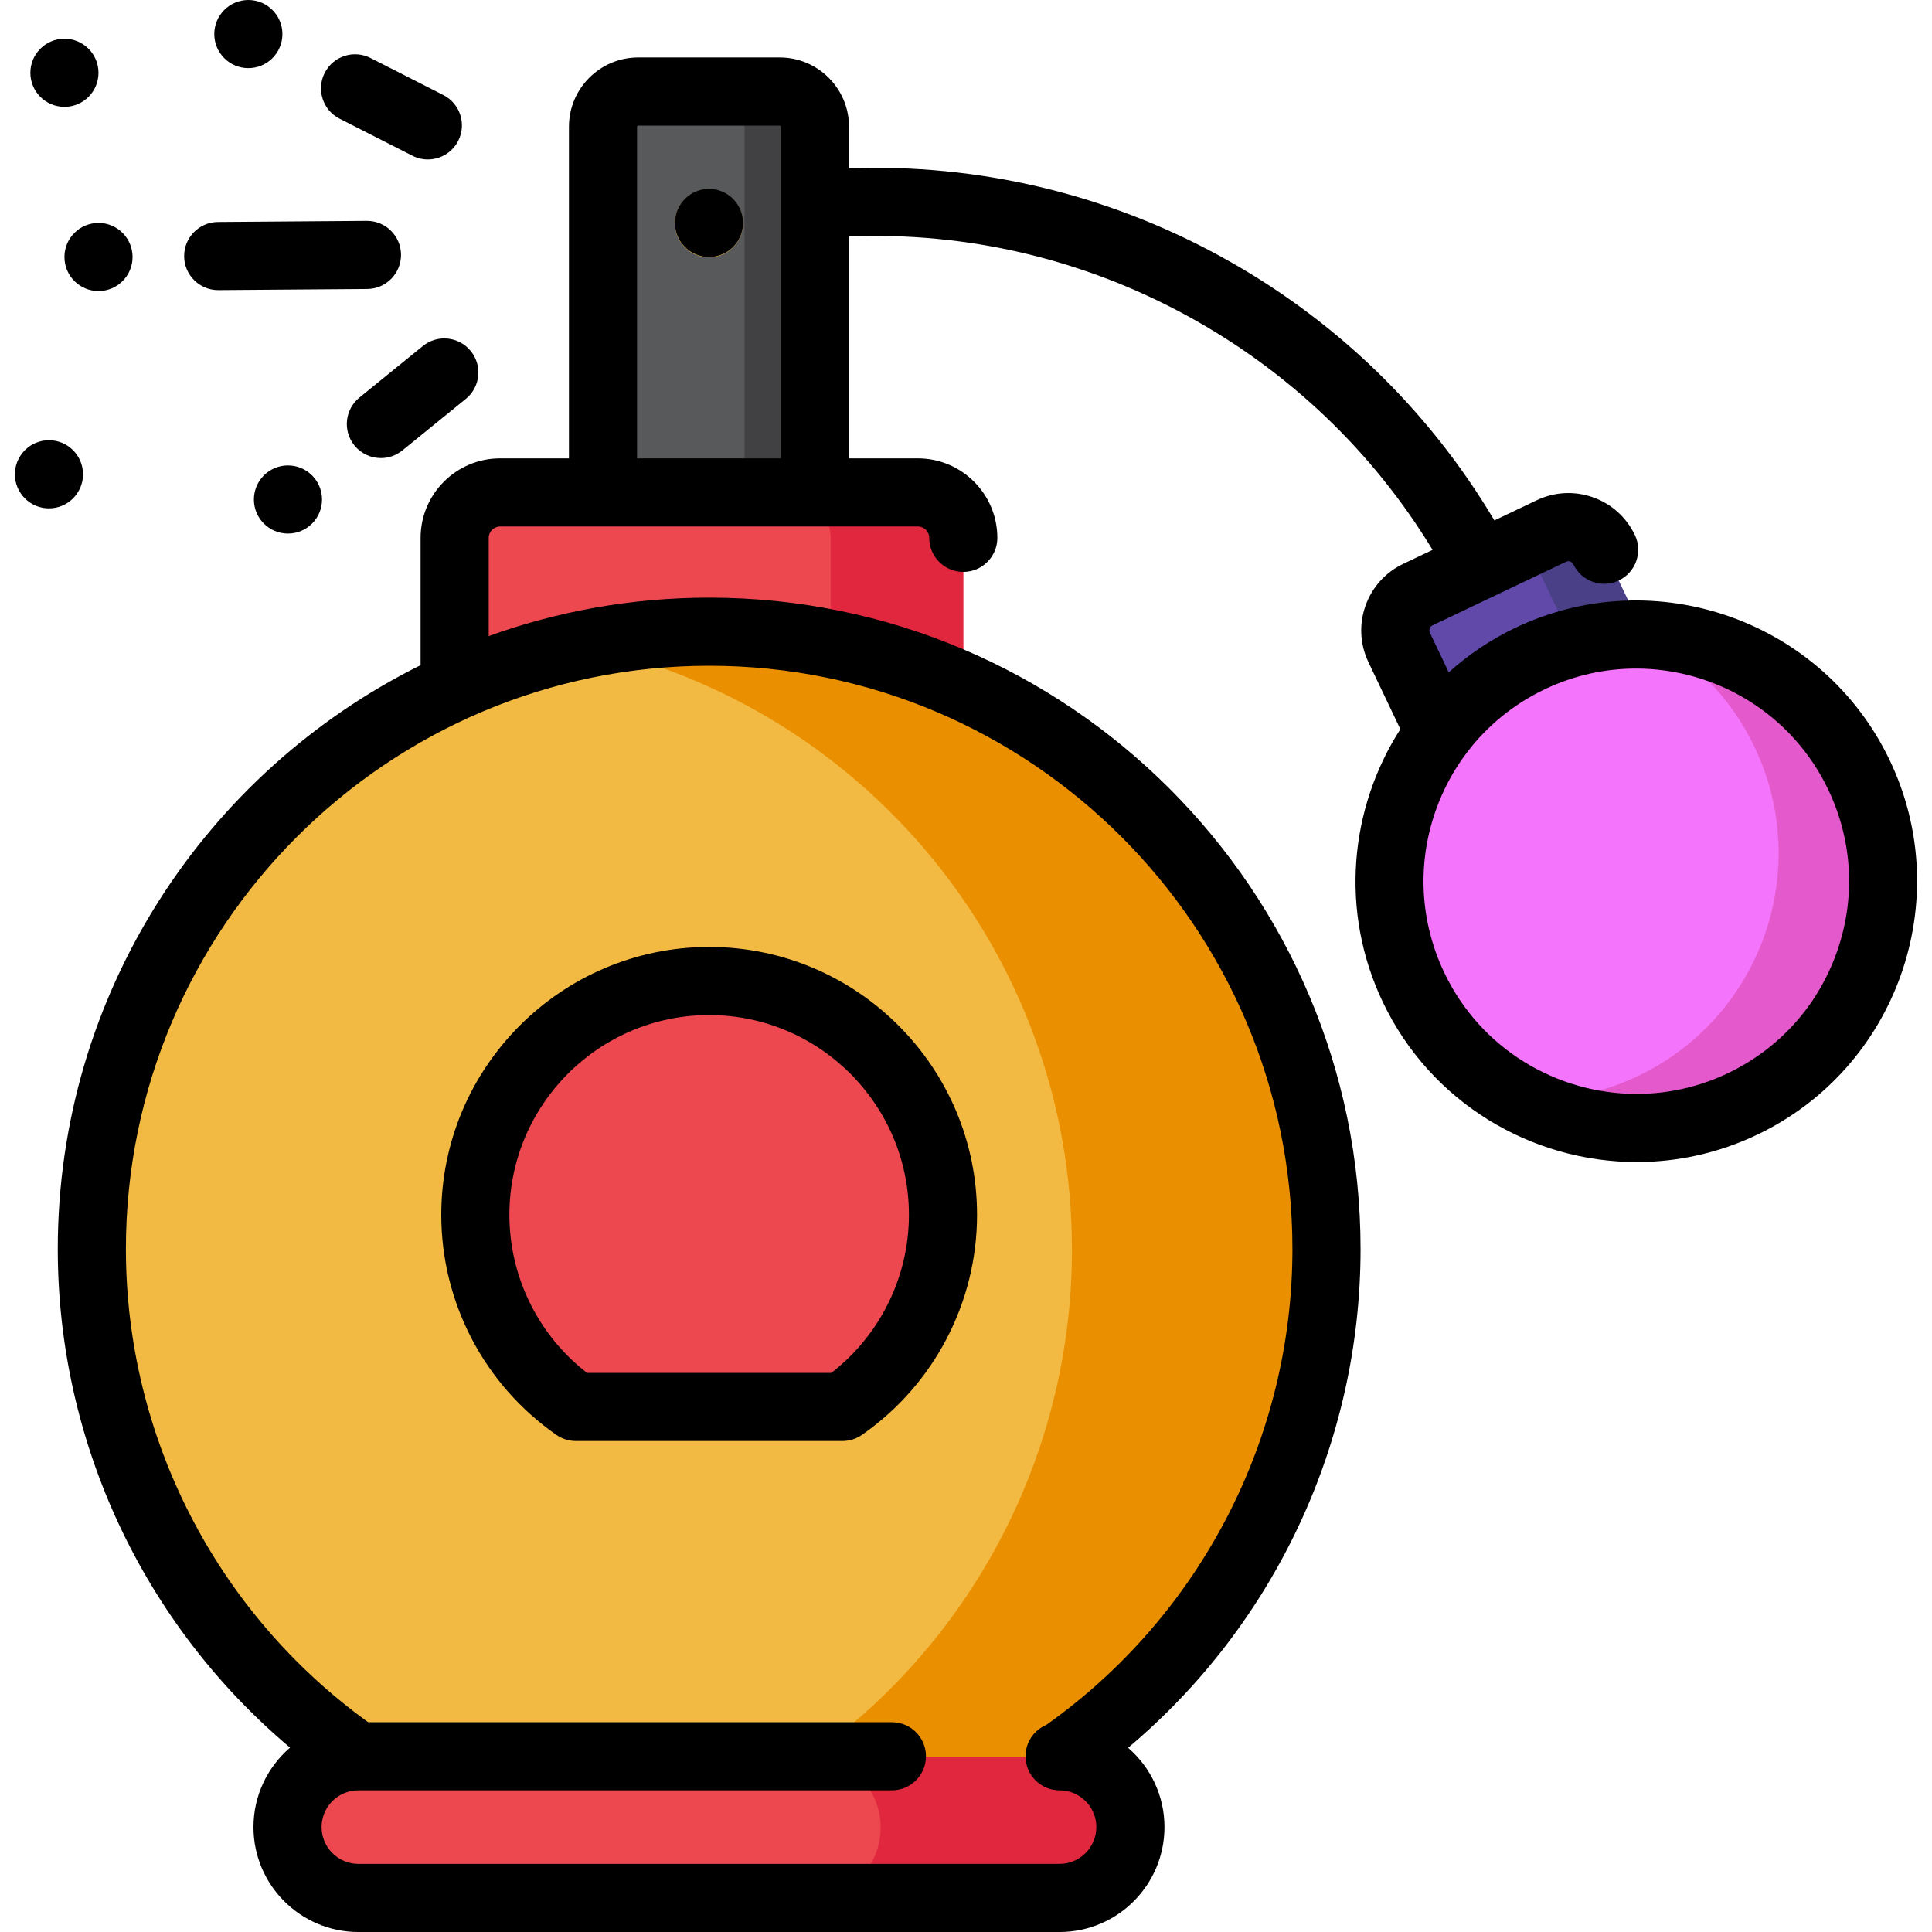 <?xml version="1.0" encoding="iso-8859-1"?>
<!-- Uploaded to: SVG Repo, www.svgrepo.com, Generator: SVG Repo Mixer Tools -->
<svg height="800px" width="800px" version="1.1" id="Layer_1" xmlns="http://www.w3.org/2000/svg" xmlns:xlink="http://www.w3.org/1999/xlink" 
	 viewBox="0 0 511.998 511.998" xml:space="preserve">
<path style="fill:#6149AA;" d="M438.682,174.292l-13.581-28.507c-2.492-5.232-8.753-7.452-13.985-4.96l-8.403,4.003
	c-0.025,0.012-0.051,0.019-0.076,0.031l-26.902,12.821c-5.232,2.492-7.452,8.753-4.96,13.985l13.58,28.507l45.848-21.846
	l-0.012-0.025L438.682,174.292z"/>
<path style="fill:#4A4087;" d="M425.101,145.786c-2.492-5.232-8.753-7.452-13.985-4.96l-15.211,7.246
	c4.997-1.762,10.619,0.496,12.949,5.386l13.58,28.507l16.247-7.672L425.101,145.786z"/>
<path style="fill:#58595B;" d="M215.958,33.677c0-5.147-4.173-9.32-9.32-9.32h-18.655h0.001h-18.872c-5.147,0-9.32,4.173-9.32,9.32
	v98.01h40.457l0,0h15.709v-98.01H215.958z"/>
<path style="fill:#414042;" d="M206.637,24.357h-18.655c5.147,0,9.32,4.173,9.32,9.32v98.01h18.655v-98.01
	C215.958,28.529,211.784,24.357,206.637,24.357z"/>
<path style="fill:#ED4850;" d="M243.236,130.601H208.09h0.001h-75.58c-6.647,0-12.035,5.388-12.035,12.035v49.745
	c0,6.647,5.388,12.035,12.035,12.035h82.931h0.001h27.792c6.647,0,12.035-5.388,12.035-12.035v-49.745
	C255.271,135.989,249.883,130.601,243.236,130.601z"/>
<path style="fill:#E0273D;" d="M243.236,130.601H208.09c6.647,0,12.035,5.388,12.035,12.035v49.745
	c0,6.647-5.388,12.035-12.035,12.035h35.145c6.647,0,12.035-5.388,12.035-12.035v-49.745
	C255.271,135.989,249.883,130.601,243.236,130.601z"/>
<path style="fill:#F2BA43;" d="M187.925,167.509c-11.12,0-21.975,1.126-32.472,3.242c-0.165,0.03-0.336,0.048-0.498,0.082
	C80.406,186.088,24.328,252.048,24.328,331.107c0,55.694,27.837,105.512,70.349,135.059h119.047h13.753h53.695
	c42.513-29.545,70.35-79.363,70.35-135.059C351.523,240.754,278.277,167.509,187.925,167.509z"/>
<path style="fill:#EA9000;" d="M187.925,167.509c-11.561,0-22.84,1.207-33.724,3.488c74.172,15.545,129.874,81.319,129.874,160.11
	c0,55.694-27.839,105.512-70.35,135.059h67.449c42.512-29.545,70.35-79.363,70.35-135.059
	C351.523,240.754,278.277,167.509,187.925,167.509z"/>
<g>
	<path style="fill:#ED4850;" d="M152.606,372.961h70.639c16.103-11.192,26.647-29.821,26.647-50.916
		c0-34.223-27.743-61.965-61.965-61.965s-61.965,27.743-61.965,61.965C125.959,343.141,136.503,361.77,152.606,372.961z"/>
	<path style="fill:#ED4850;" d="M280.883,465.531H94.865c-10.314,0-18.676,8.362-18.676,18.676v0.191
		c0,10.314,8.362,18.676,18.676,18.676h136.817h49.2c10.314,0,18.676-8.362,18.676-18.676v-0.191
		C299.559,473.893,291.197,465.531,280.883,465.531z"/>
</g>
<path style="fill:#E0273D;" d="M280.883,465.531h-66.193c10.314,0,18.676,8.362,18.676,18.676v0.191
	c0,10.314-8.362,18.676-18.676,18.676h66.193c10.314,0,18.676-8.362,18.676-18.676v-0.191
	C299.559,473.893,291.197,465.531,280.883,465.531z"/>
<circle style="fill:#F2BA43;" cx="187.879" cy="59.174" r="9.026"/>
<path style="fill:#F474FB;" d="M492.662,205.516c-10.607-22.265-32.171-35.761-55.162-37.145c-0.329-0.023-0.645-0.057-0.983-0.071
	c-10.365-0.467-20.992,1.532-31.012,6.305c-32.604,15.533-46.444,54.554-30.911,87.157c6.294,13.213,16.447,23.345,28.468,29.688
	c0.129,0.069,0.256,0.122,0.385,0.187c17.57,9.126,39.053,10.207,58.304,1.036C494.354,277.142,508.193,238.121,492.662,205.516z"/>
<path style="fill:#E45ACD;" d="M492.662,205.516c-10.758-22.583-32.787-36.152-56.145-37.207
	c12.018,6.344,22.171,16.473,28.464,29.685c15.533,32.603,1.693,71.626-30.911,87.157c-10.02,4.774-20.648,6.763-31.012,6.296
	c17.64,9.31,39.301,10.465,58.693,1.226C494.354,277.142,508.193,238.121,492.662,205.516z"/>
<path d="M147.464,380.27c1.513,1.051,3.31,1.614,5.151,1.614h70.639c1.841,0,3.638-0.563,5.151-1.614
	c19.112-13.282,30.521-35.087,30.521-58.328c0-39.146-31.846-70.992-70.992-70.992s-70.992,31.846-70.992,70.992
	C116.943,345.183,128.353,366.987,147.464,380.27z M187.935,269.002c29.191,0,52.939,23.748,52.939,52.939
	c0,16.421-7.641,31.882-20.572,41.89h-64.737c-12.931-10.007-20.572-25.469-20.572-41.89
	C134.996,292.751,158.745,269.002,187.935,269.002z"/>
<path d="M57.824,76.884c0.023,0,0.047,0,0.07,0l39.422-0.301c4.985-0.039,8.995-4.11,8.958-9.095
	c-0.039-4.962-4.071-8.958-9.025-8.958c-0.023,0-0.047,0-0.07,0l-39.422,0.301c-4.985,0.039-8.995,4.11-8.958,9.095
	C48.838,72.889,52.87,76.884,57.824,76.884z"/>
<circle cx="26.103" cy="68.105" r="9.026"/>
<circle cx="17.074" cy="19.29" r="9.026"/>
<circle cx="12.974" cy="125.693" r="9.026"/>
<path d="M89.997,31.454l19.298,9.816c1.311,0.667,2.708,0.982,4.086,0.982c3.288,0,6.459-1.804,8.053-4.936
	c2.26-4.443,0.49-9.878-3.954-12.137l-19.298-9.816c-4.442-2.259-9.878-0.491-12.137,3.954
	C83.784,23.76,85.554,29.195,89.997,31.454z"/>
<circle cx="65.814" cy="9.026" r="9.026"/>
<path d="M112.052,91.71l-16.805,13.651c-3.869,3.144-4.458,8.828-1.314,12.697c1.784,2.196,4.387,3.335,7.012,3.335
	c2,0,4.013-0.661,5.687-2.021l16.805-13.651c3.869-3.144,4.458-8.828,1.314-12.697C121.607,89.155,115.922,88.567,112.052,91.71z"/>
<circle cx="76.313" cy="132.372" r="9.026"/>
<circle cx="187.891" cy="59.078" r="9.026"/>
<path d="M500.821,201.531c-17.648-37.044-62.144-52.826-99.189-35.178c-6.604,3.146-12.517,7.157-17.7,11.816l-4.997-10.489
	c-0.215-0.453-0.15-0.859-0.058-1.12c0.093-0.261,0.298-0.617,0.751-0.833l35.382-16.855c0.729-0.35,1.605-0.037,1.953,0.692
	c2.143,4.5,7.529,6.409,12.032,4.266c4.501-2.145,6.411-7.53,4.266-12.032c-2.242-4.707-6.184-8.259-11.098-10.001
	c-4.914-1.743-10.212-1.467-14.919,0.775l-11.219,5.345c-17.508-29.48-42.578-53.649-72.982-70.198
	c-30.244-16.462-63.95-24.363-98.049-23.124V33.574c0-10.117-8.23-18.348-18.346-18.348h-37.526
	c-10.117,0-18.346,8.231-18.346,18.348v87.898h-18.253c-11.613,0-21.062,9.449-21.062,21.062v33.742
	c-56.924,28.249-96.149,86.989-96.149,154.728c0,51.169,22.75,99.475,61.553,132.132c-5.927,5.102-9.691,12.65-9.691,21.065
	c0,15.328,12.47,27.798,27.798,27.798h185.827c15.328,0,27.798-12.47,27.798-27.798c0-8.391-3.743-15.92-9.64-21.021
	c38.834-32.657,61.603-80.985,61.603-132.175c0-95.185-77.439-172.624-172.624-172.624c-20.497,0-40.167,3.599-58.422,10.184
	v-26.031c0-1.658,1.35-3.009,3.009-3.009H159.8h56.166h27.279c1.658,0,3.009,1.35,3.009,3.009c0,4.985,4.041,9.026,9.026,9.026
	s9.026-4.041,9.026-9.026c0-11.613-9.449-21.062-21.062-21.062h-18.253V62.656c31.086-1.247,61.84,5.91,89.42,20.922
	c27.049,14.721,49.426,36.099,65.234,62.144l-7.784,3.708c-9.717,4.629-13.856,16.299-9.227,26.016l8.476,17.793
	c-13.463,20.963-16.139,48.207-4.659,72.305c12.74,26.746,39.477,42.407,67.299,42.407c10.714,0,21.59-2.323,31.89-7.228
	C502.688,283.072,518.469,238.575,500.821,201.531z M342.506,331.003c0,50.082-24.353,97.094-65.207,126.102
	c-3.248,1.366-5.529,4.578-5.529,8.323c0,4.985,4.041,9.026,9.026,9.026c5.374,0,9.745,4.371,9.745,9.745
	c0,5.374-4.371,9.745-9.745,9.745H94.971c-5.374,0-9.745-4.371-9.745-9.745s4.371-9.745,9.745-9.745h115.316h26.074
	c4.985,0,9.026-4.041,9.026-9.026c0-4.985-4.041-9.026-9.026-9.026h-26.073H97.561c-40.252-29.061-64.196-75.725-64.196-125.398
	c0-85.231,69.341-154.571,154.571-154.571C273.166,176.432,342.506,245.773,342.506,331.003z M168.827,121.471V33.575
	c0-0.162,0.131-0.295,0.294-0.295h37.526c0.162,0,0.294,0.132,0.294,0.295v20.455c0,0.004,0,0.008,0,0.012v67.429H168.827z
	 M486.76,252.376c-5.032,14.189-15.289,25.57-28.881,32.045c-7.802,3.716-16.037,5.476-24.153,5.475
	c-21.072-0.001-41.324-11.863-50.974-32.119c-6.475-13.591-7.27-28.892-2.237-43.081c1.979-5.581,4.777-10.717,8.256-15.302
	c0.01-0.013,0.02-0.025,0.03-0.039c5.365-7.055,12.363-12.785,20.595-16.706c7.802-3.716,16.037-5.475,24.153-5.475
	c21.071,0,41.324,11.863,50.974,32.119C490.997,222.888,491.793,238.187,486.76,252.376z"/>
</svg>